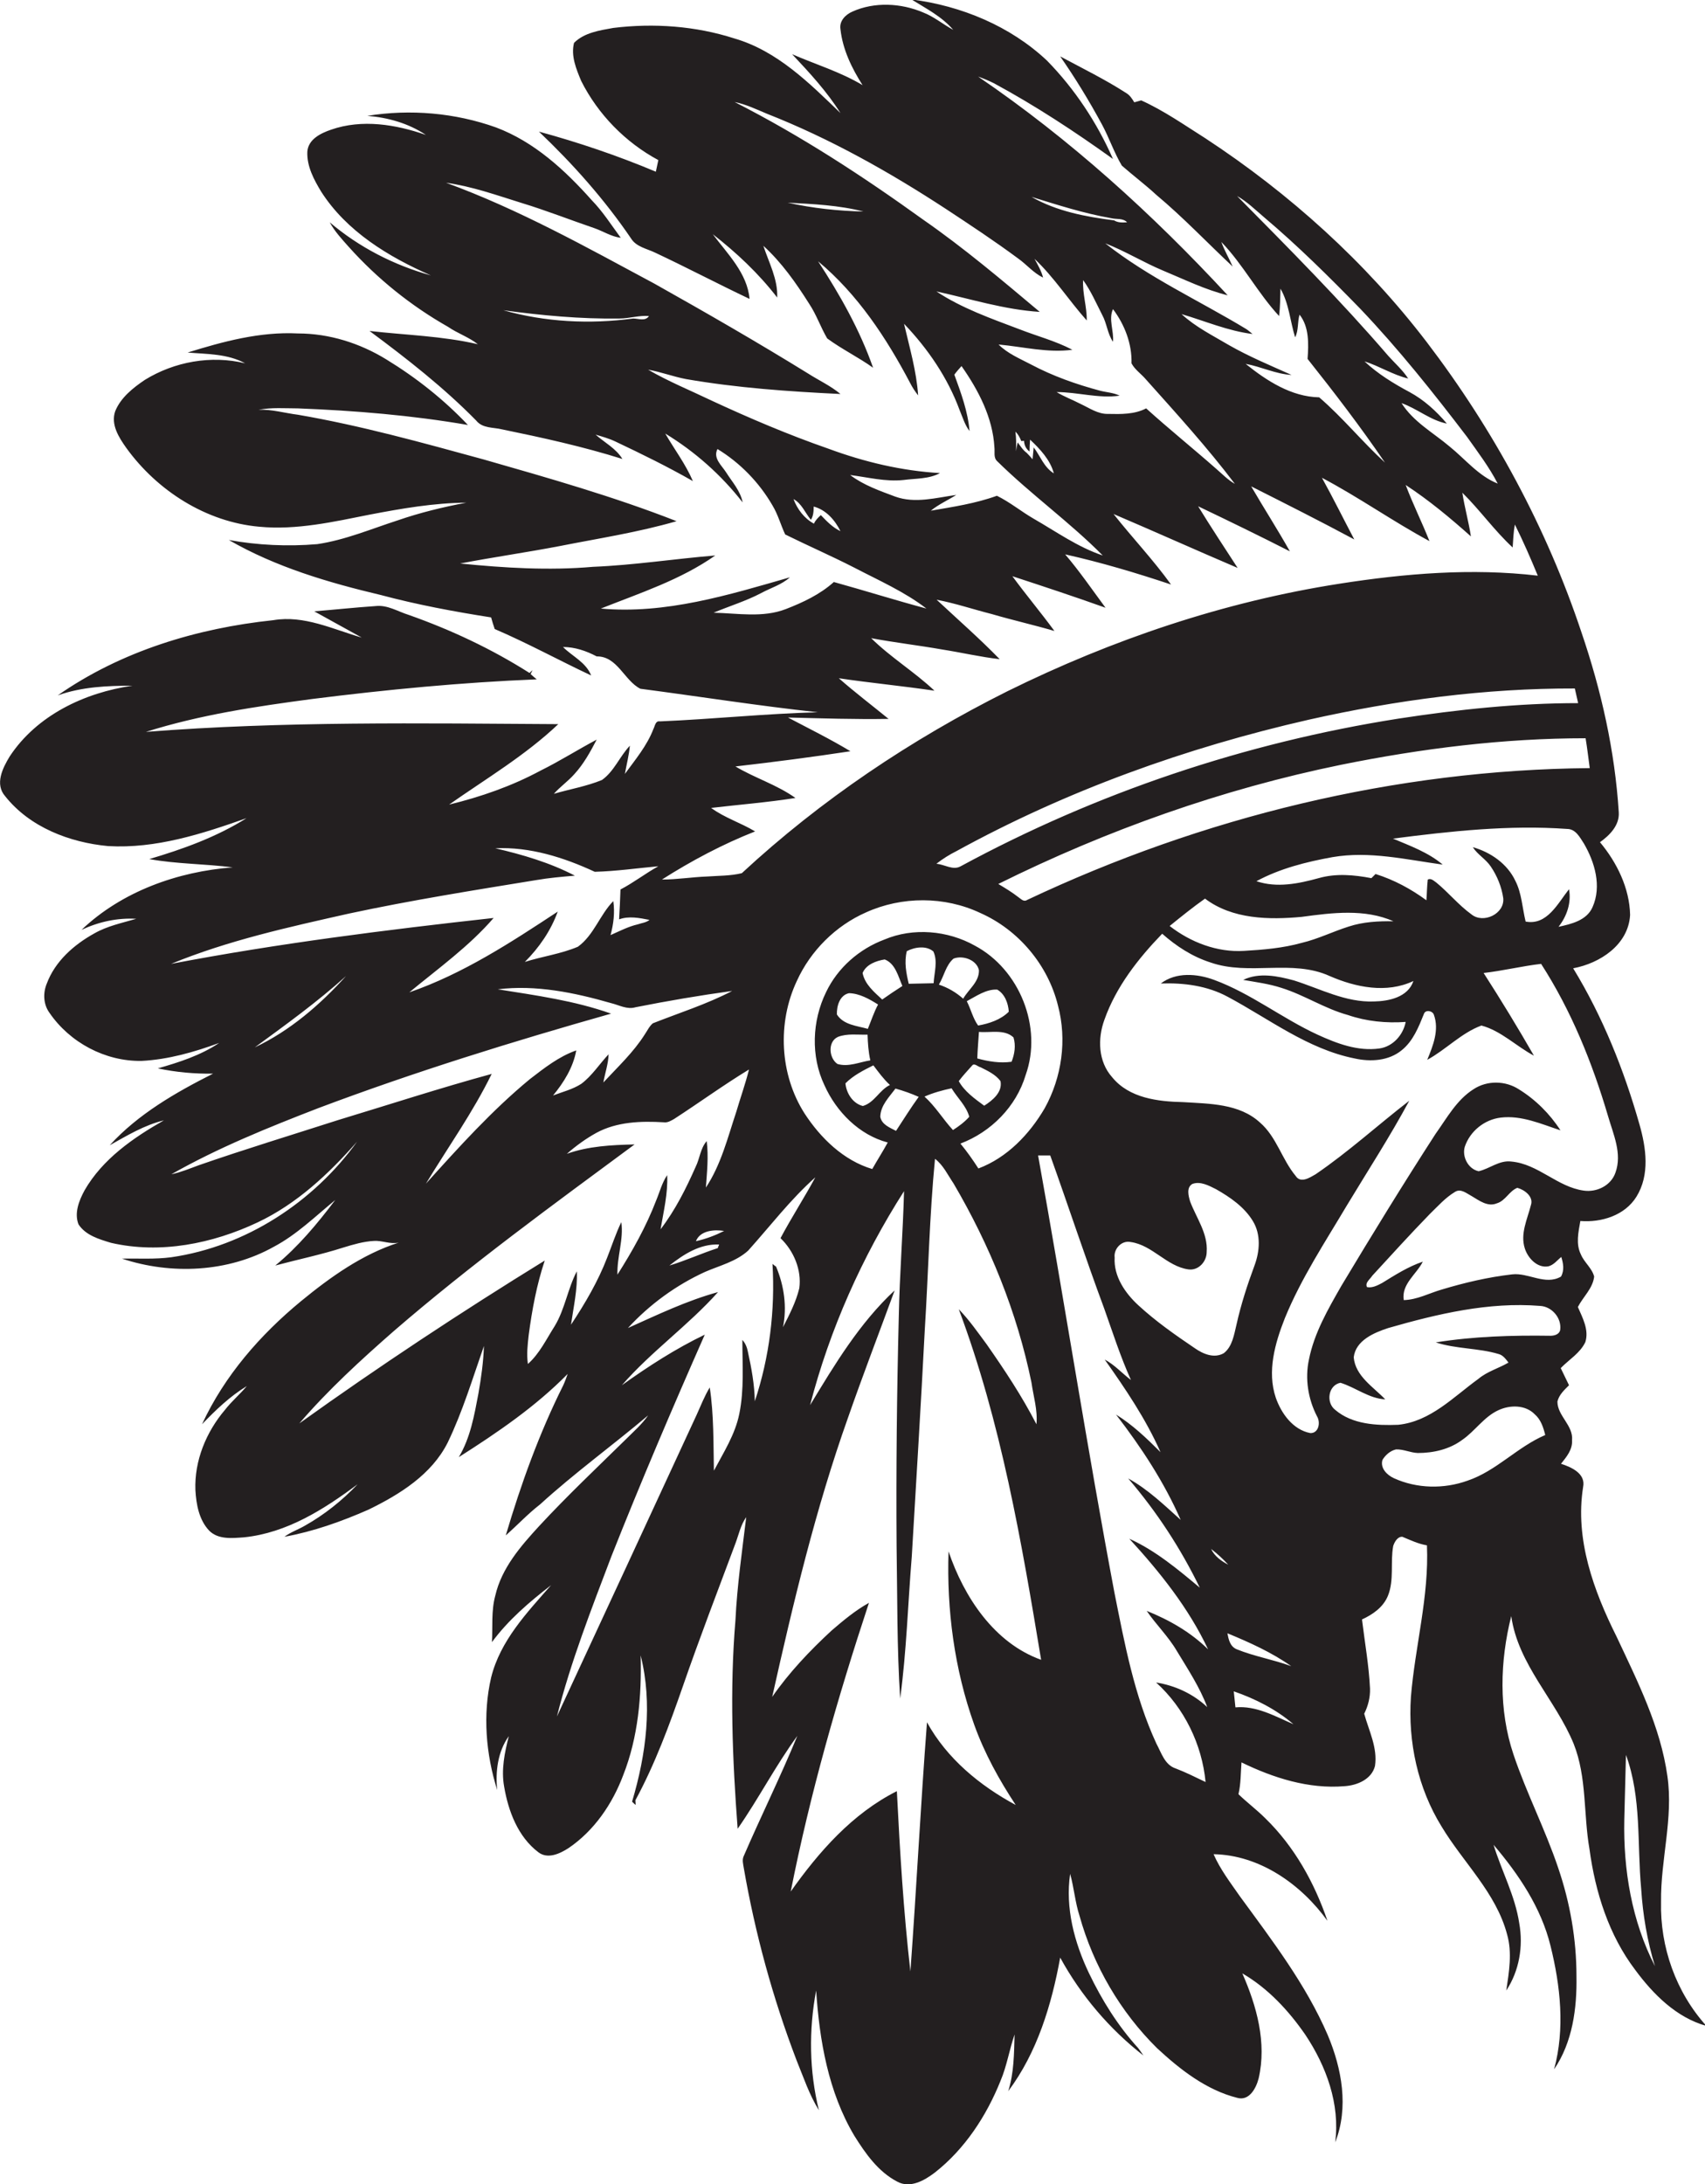 <?xml version="1.0" encoding="utf-8"?>
<!-- Generator: Adobe Illustrator 19.2.0, SVG Export Plug-In . SVG Version: 6.00 Build 0)  -->
<svg version="1.1" id="Layer_1" xmlns="http://www.w3.org/2000/svg" xmlns:xlink="http://www.w3.org/1999/xlink" x="0px" y="0px"
	 viewBox="0 0 616.9 789.9" enable-background="new 0 0 616.9 789.9" xml:space="preserve">
<path fill="#231F20" d="M601,687.8c-0.2-15.2,4.5-30.2,2.3-45.4c-2.5-17.9-10.8-34.3-18.4-50.5c-8.3-16.6-15.1-35.2-12.1-54.1
	c1-4.9-4.3-7.2-8-8.4c2-2.5,4.2-5.1,4-8.5c0.5-5.4-5.3-8.8-5.3-14c0.6-2.5,2.5-4.2,4.2-5.9c-1-2.1-2-4.1-3-6.2c3-3.1,7-5.4,8.9-9.4
	c1.4-4.4-1-8.8-2.7-12.7c1.9-3.7,5.4-6.7,5.9-11c-0.8-3.1-3.6-5.1-4.8-8c-1.9-3.8-0.9-8.1-0.2-12.1c7.6,0.6,16.1-2,20.3-8.8
	c4.9-7.9,3.5-17.7,1.1-26.1c-5.6-19.7-13.3-39-24-56.5c9.7-1.8,20-8.5,20.6-19.3c-0.2-9.7-4.8-19-10.9-26.3
	c3.5-2.5,7.1-6.1,6.8-10.8c-1.4-22.2-6.3-44-13.5-65.1c-12.6-37.8-31.8-73.3-56-105C494.1,94.8,466.6,70,436.1,50
	c-7.6-4.8-15-10-23.2-13.7c-0.6,0.2-1.8,0.5-2.5,0.7c-0.8-1.3-1.6-2.6-3-3.4c-7.6-4.9-15.8-8.9-23.8-13.2
	c5.5,7.9,10.5,16.1,15.1,24.6c2.6,4.8,4.4,10.2,7.2,14.9c4.1,3.6,8.5,6.9,12.5,10.6c9.7,8.1,18.4,17.3,27.6,25.9
	c-1.3-3-3-5.8-4.1-8.9c7.9,8.2,13.2,18.5,20.9,26.8c0.4-3.3,0.4-6.6,0.5-9.9c3.1,5.4,3.5,11.8,5.3,17.6c1.3-2.5,0.8-5.5,1.6-8.2
	c3.5,4.4,3.3,10.6,2.9,16c9.7,12.2,19.2,24.6,28,37.5c-8.2-7.5-15.3-16.3-23.8-23.6c-10.1-0.2-19-6-26.6-12.1c5.6,1,10.9,3.7,16.6,4
	c-7.6-3.4-15.3-6.6-22.5-10.7c-5.9-3.5-12.2-6.6-17.3-11.3c8.5,2.5,16.8,6.1,25.7,7.2c-0.8-0.6-1.5-1.3-2.3-1.8
	c-17-10.3-35.3-18.6-51-31c7.2,2.8,13.8,6.9,21,9.9c7.7,3.2,15.2,6.9,23.3,8.9c-27.2-29.4-57.1-56.5-90.3-79.1
	c2,0.7,3.9,1.5,5.7,2.4c15,8.1,29.3,17.5,43.1,27.4c-5.8-13.2-13.9-25.4-23.9-35.6c-13.3-12.5-31-19.8-49-22.1
	c5.3,3.3,11,6.2,15.1,11c-3.7-2-7-4.8-10.9-6.3c-8-3.4-17.6-3.9-25.6-0.3c-2.5,1.1-4.8,3.4-4.3,6.4c0.8,7.3,4.1,14.1,8,20.2
	c-8-4.8-17-7.5-25.5-11.2c6.3,6.7,12.6,13.5,17.5,21.3c-11.3-10.9-22.9-22.5-38.4-27c-14-4.5-29.1-5.6-43.8-3.8
	c-5,0.9-10.5,1.7-14.2,5.4c-1.2,4.7,0.8,9.5,2.6,13.8c6.1,12.1,16,22.2,27.9,28.6c-0.3,1.4-0.6,2.8-0.9,4.2
	c-13.8-5.8-28-10.6-42.3-14.5c12.3,11.7,23.7,24.5,33.3,38.6c1.9,3.1,5.7,3.7,8.8,5.2c11.5,5.4,22.7,11.3,34.1,16.7
	c-0.8-9.3-8-16.3-13.3-23.4c8.6,6.7,16.6,14.2,23.3,22.9c0.3-6.6-3-12.6-5-18.7c6.6,6,11.8,13.4,16.6,21c2.6,3.9,4.1,8.4,6.5,12.5
	c5.3,3.9,11.3,6.8,16.6,10.6c-4.8-13.7-12-26.4-19.9-38.5c14.3,11.9,24.7,27.7,33.3,44c0.8,1.6,1.8,3.1,2.9,4.5
	c-0.6-8.8-3.1-17.3-5.1-25.9c8.6,9,15.8,19.5,20.1,31.2c1.1,2.6,1.9,5.4,3.6,7.6c-0.6-7.1-3.1-13.8-5.5-20.4
	c0.8-1.1,1.7-2.1,2.6-3.1c6.1,8.7,11.3,18.6,11.9,29.4c0.2,1.7-0.4,3.7,1,5c12.2,12,26.2,22,38.2,34.1c-9-3-16.8-8.6-25-13.3
	c-4.5-2.6-8.6-6-13.3-8.3c-7.7,2.8-15.8,4-23.9,5.4c2.8-2.3,6.2-3.8,9.2-5.7c-7.3,1-14.9,3.2-22.1,0.6c-5.6-2.1-11.4-4.1-16.3-7.8
	c6.4,0.8,12.8,2.5,19.3,1.8c4.4-0.6,9.2-0.3,13.2-2.5c-13.8-0.8-27.3-4-40.3-8.8c-14.4-5-28.5-11-42.3-17.4
	c-7.7-3.7-15.6-6.9-23-11.2c4.6,0.8,9,2.5,13.7,3.4c18.5,3.2,37.2,4.5,55.9,5.4c-3.6-3-7.8-4.9-11.7-7.4
	c-18.3-11.3-36.9-22-55.6-32.5c-24.6-13.2-49.1-26.9-75.4-36.5c9.4,1.3,18.3,4.5,27.3,7.3c8.9,2.7,17.5,6.1,26.3,9.1
	c3.2,1.1,6.2,3.1,9.6,3.5c-3.4-4.6-6.5-9.5-10.5-13.6c-9.7-10.9-20.8-21.1-34.6-26.3c-14.8-5.3-31.1-6.7-46.6-4.2
	c7.5,0.6,14.9,2.7,21.2,6.9c-10.9-3.8-23.1-5.8-34.3-1.9c-3.8,1.3-8.3,3.5-8.6,8c-0.2,5.3,2.4,10.1,5,14.4
	c9.2,14.4,24.4,23.6,39.7,30.3c-13.4-3.7-26-10.2-36.6-19.2c1.8,3.3,4.4,6.1,6.9,8.9c10.3,11.5,22.5,21.3,35.9,28.9
	c3.5,2.4,7.5,3.7,10.8,6.3c-12.9-3-26.1-3.3-39.2-4.8c13.5,10,26.8,20.4,38.6,32.4c2.3,2.9,6.2,2.4,9.4,3.2
	c14.6,3,29.2,6.2,43.5,10.7c-2.3-3.8-6.4-5.9-9.7-8.8c2.4,0.7,4.9,1.4,7.2,2.5c9.5,4.5,18.9,9.1,28,14.3c-2.6-6.1-6.7-11.5-10-17.2
	c10.7,6.5,20.3,15,28,24.9c-0.8-4.2-3.8-7.4-6-10.9c-1.6-2.5-4.8-5.1-3.1-8.4c8.2,5,15.1,12.1,19.9,20.4c2,3.3,3,7.1,4.6,10.5
	c8.3,4.1,16.8,7.8,25,12c8.8,4.6,18.2,8.7,26.1,14.8c-11.2-3-22.3-6.5-33.5-9.6c-5,4.5-11.2,7.4-17.4,9.8
	c-8.3,3.2-17.4,1.5-26.1,1.3c5.7-2.4,11.7-4.2,17.2-7.1c3.5-1.9,7.4-3,10.4-5.7c-22.2,6.4-45,13.4-68.4,11.3
	c14.1-5.6,28.9-10.4,41.4-19.2c-14.7,1.2-29.4,3.5-44.2,4.1c-16,1.4-32.2,0.4-48.1-1.2c12-2.3,24-4,36-6.3c14.2-2.8,28.5-5,42.3-9
	c-22.7-8.9-46.3-15.6-69.7-22.3c-22.3-6.1-44.6-12.3-67.3-16.2c-4.8-0.6-9.4-2-14.2-1.8c4.7-0.9,9.5-0.5,14.2-0.5
	c20.6,0.8,41.2,2.5,61.5,6c-8.7-9.2-18.7-17.1-29.5-23.7c-9.6-5.9-20.7-9.4-32-9.4c-13.7-0.7-27,2.9-39.9,6.9
	c7,0.6,14.4,0.4,20.8,3.9c-12.3-3-25.6-0.6-36.3,6c-4.3,2.9-8.7,6.4-10.7,11.3c-1.7,4.8,1.3,9.5,4,13.3
	c11.2,15.5,28.9,26.8,48.1,28.5c13.5,1.3,27-1.8,40.1-4.4c11.5-2.2,23.1-4.2,34.8-4.3c-8.4,1.6-16.7,3.6-24.8,6.4
	c-9.6,3.1-19,7.1-29.1,8.6c-10.7,0.9-21.5,0.4-32-1.5c17,9.8,36,15.4,55,19.9c13.1,3.5,26.5,6,39.9,8.1c0.4,1.4,0.8,2.8,1.3,4.2
	c11.9,5.1,23.2,11.3,34.9,16.8c-1.9-4.8-6.8-6.9-10.2-10.3c4.3,0,8.4,1.4,12.2,3.4c7.5-0.1,10,8.8,15.8,11.7
	c21.4,2.8,42.8,6.2,64.2,8.5c-19,0.5-38,2.5-57.1,3.3c-1.7-0.3-1.8,1.7-2.4,2.8c-2.3,6-6.5,11-10.3,16.2c0.6-3.4,1.5-6.8,1.8-10.2
	c-3.7,3.9-5.7,9.3-10.1,12.4c-5.6,2.3-11.6,3.3-17.4,5c2.3-2.6,5.1-4.5,7.4-7.1c3.4-3.7,5.8-8.1,8.1-12.5
	c-6.8,3.6-13.4,7.8-20.3,11.2c-10.4,5.6-21.6,9.5-33.1,12.3c13.4-9.4,27.6-17.8,39.5-29.1c-49.8-0.3-99.6-1.1-149.2,2.8
	c19.6-6.2,39.9-9.2,60.2-11.9c27-3.4,54.1-6,81.2-7.1c-0.6-0.5-1.7-1.4-2.2-1.9c0.2-0.4,0.5-1.1,0.7-1.4c-0.3,0.2-0.8,0.7-1.1,1
	c-13.7-8.7-28.4-15.6-43.7-21c-3.9-1.2-7.7-3.7-12-3.2c-7.4,0.5-14.8,1.3-22.2,1.9c5.7,3.2,11.5,6.3,17.2,9.5
	c-10.4-3-20.9-8.2-32-6.3c-27.6,2.9-55.1,11.2-78,27.2c8.7-3.1,17.9-3.5,27-3.5c-17.3,2.5-34.6,10.7-44.4,25.6
	C1,277.7-2,283.6,1.9,288c8.9,11.2,23.3,16.7,37.2,18c17.3,1,34-4.4,50.1-10.1c-10.8,6.8-23,11.2-35.2,14.8c9.9,1.8,20.1,1.7,30.2,3
	c-19.9,1.5-40.1,8.7-54.7,22.6c6.2-2.9,12.9-4.4,19.8-4c-5.1,1.5-10.5,2.6-15.2,5.3c-7.4,4.1-14.2,10.1-17.2,18.2
	c-1.4,3.4-1.2,7.5,1,10.5c7.4,10.8,20.2,17.6,33.3,17.4c9.7-0.5,19.1-3.2,28.1-6.5c-6.7,4.5-14.5,7-22.2,9.2c6.6,1.4,13.3,2,20,1.9
	c-13.5,6.8-27.1,14.6-37.4,25.9c6.3-3.5,12.5-7.3,19.6-9c-11.1,6.3-22.2,14-28.7,25.3c-2,3.7-3.8,8.2-2.2,12.3
	c2.6,4,7.5,5.4,11.8,6.7c17.8,4.1,36.7,0.3,53-7.4c14.2-6.7,25.8-17.6,36-29.2c-15.8,21.9-40.3,37.9-67.2,41.8
	c-5.9,0.8-11.9,0.4-17.9,0.5c17.8,5.9,38.4,5,55-4.3c8.3-4.4,15-11,22.2-16.9c-6.5,8.6-13.4,16.9-21.7,23.7
	c8.2-2.2,16.5-3.9,24.6-6.5c3.6-1.1,7.3-2.2,11.1-2.4c3-0.2,5.9,1.3,9,0.6c-13.2,4.2-24.8,12.5-35.4,21.2
	c-14.8,12.2-27.7,27-35.8,44.5c4.9-5.1,10.1-10.1,16.2-13.8c-2.5,3-5.5,5.5-7.9,8.6c-6.8,8-11.1,18.4-10.7,29
	c0.3,5.2,1.3,10.8,5,14.7c3.3,3.3,8.4,2.7,12.6,2.4c15.5-1.6,28.9-10.1,41.1-19.2c-5.6,5.9-12,11-19.1,15c-2.4,1.4-5.1,2.3-7.4,4
	c10.5-1.9,20.6-5.5,30.4-9.8c11.3-5.5,22.9-12.7,28.7-24.3c5.4-11.2,9-23.2,13.1-34.9c-0.2,5.8-1,11.5-2,17.2
	c-1.5,7.9-2.9,16-7.1,23c14-8.9,27.8-18.3,39.4-30.1c-0.5,1.4-1,2.8-1.6,4.1c-8.7,17.4-15.3,35.7-20.8,54.3c4.2-3.7,8-7.8,12.4-11.2
	c12.5-11.4,26.2-21.3,39.1-32.2c-2.2,3.2-5.2,5.8-7.9,8.5c-10.6,10.4-21.4,20.6-31.5,31.5c-6.7,7.3-13.6,15.2-15.9,25.2
	c-1.5,5.5-0.9,11.2-1.2,16.8c5.9-8,13.5-14.5,21.4-20.6c-8.8,10-18.4,20.1-21.7,33.4c-3.1,13.4-1.9,27.7,2.2,40.7
	c-0.7-6.7,0.2-13.9,4.2-19.5c-1.5,5.9-2.8,12.1-1.7,18.2c1.5,8.9,5,18.2,12.4,23.8c3.4,2.6,7.8,0.5,10.9-1.5
	c9.3-6.3,15.9-16,19.8-26.4c5.4-13.7,6.7-28.6,6.3-43.3c4.4,17.5,2,35.8-3.1,52.9c0.4,0.4,0.8,0.8,1.3,1.2c0-0.4-0.1-1.2-0.1-1.7
	c7.1-13.1,12.3-27.2,17.2-41.3c6-17.3,12.6-34.5,19-51.6c1.2-3.2,1.9-6.7,3.9-9.5c-1.5,12.4-3.3,24.8-3.9,37.3
	c-2.1,25.1-1.1,50.4,0.8,75.4c7.6-10.9,13.7-22.8,21.6-33.6c-6.1,14.8-13.2,29.1-19.5,43.7c-0.5,1.3-0.1,2.7,0.1,4
	c4.1,23.7,10.5,47.1,19.1,69.6c2.5,6.1,4.6,12.5,8.1,18.1c-3.5-14.1-3.7-29-1-43.3c1.2,18.1,4.4,36.7,13.8,52.5
	c4,6.4,8.6,13,15.5,16.6c4.7,2.6,9.9-0.4,13.7-3.3c10.8-8.5,18.6-20.4,23.7-33.1c2.3-5.4,3.2-11.3,5.1-16.8
	c-0.2,6.9-0.2,13.9-2.3,20.5c10.5-14,15.7-31.3,18.8-48.3c7.5,13.7,17.8,25.8,30.1,35.4c-0.6-0.9-1.2-1.8-1.9-2.7
	c-7.3-8-13.1-17.3-17.8-27.1c-5.3-11.1-8.6-23.6-6.8-35.9c1.4,5,1.8,10.3,3.4,15.2c5,18,14.8,34.8,28.1,47.9
	c8.3,7.7,17.8,15.1,28.9,17.9c4.4,1.3,6.9-3.5,7.8-7c3-12.9-0.7-26.2-5.9-38c9.3,5.4,16.8,13.5,22.8,22.2
	c7.6,11.4,12.6,25.1,10.8,38.9c5-12.6,2.4-26.7-2.7-38.8c-7.9-18.3-20.1-34.2-31.8-50.2c-3.4-4.9-7.1-9.7-9.5-15.2
	c16.7,0.3,31.7,10.9,41.2,24.1c-4.7-13.8-12-26.9-22.5-37.1c-3.1-3.1-6.6-5.7-9.7-8.7c0.9-3.8,0.8-7.7,1.1-11.5
	c11.5,5.6,24.3,9.7,37.3,8.6c4.6-0.3,9.8-2.5,11-7.3c1-6.6-2.2-12.7-3.9-18.9c1.4-2.8,2.2-5.9,2.1-9.1c-0.4-8.4-1.9-16.7-2.9-25
	c3.9-1.8,7.7-4.4,9.4-8.6c2.3-5.7,0.8-12.1,1.9-18c0.5-1.5,1.6-3.4,3.3-3.3c2.9,1.2,5.8,2.6,8.9,3.1c0.8,18.5-4.3,36.5-5.8,54.8
	c-1.1,16.3,2.5,33,11.1,46.9c7.8,13,19.7,23.9,23.7,39c1.9,6.7,0.7,13.6-0.3,20.3c4.7-7.1,6.2-16,4.7-24.3
	c-1.5-10-6.4-18.9-9.3-28.4c9.1,10.7,17.2,22.7,20.6,36.5c3.6,14.5,5.3,30.1,1.3,44.7c6.7-9.8,8.3-22.1,8.1-33.7
	c0-13.3-2.3-26.5-6.6-39.1c-4.7-14-11.5-27.1-16.2-41.1c-5.4-16.1-4.9-33.7-0.8-50c2.5,17.6,16.1,30.3,22.6,46.2
	c4.8,12.1,3.5,25.4,5.7,38c2.1,15.6,7,31.2,16.6,43.8c6.5,8.8,14.9,17.2,25.7,20.2C606.4,720.5,600.6,704.2,601,687.8z M229.1,115.2
	c-15.7,2.1-31.8,1.3-47-3c13.9,1.9,28,3.2,42,3c3.6,0,7.1-1.2,10.7-0.9C233.5,116.3,231,115.2,229.1,115.2z M297,186.3
	c-1,0.9-2,1.9-2.5,3.1c-3.5-1.9-6-5.2-7.4-8.9c3,1.6,4.2,5,6.3,7.5c0.9-1.4,1-3.1,1-4.8c4.5,1.2,7.7,4.9,9.7,8.9
	C301.3,190.8,299.1,188.5,297,186.3z M564.8,461.7c-5.7,3.3-11.8-1.5-17.7-0.8c-8.7,1-17.2,3-25.5,5.5c-4.5,1.3-8.9,3.7-13.7,3.8
	c-0.9-5.8,4.6-9.3,6.9-13.9c-5.3,1.8-10,4.8-14.7,7.7c-1.7,0.9-3.6,1.9-5.5,1.5c-0.8-1.6,1.1-2.8,1.9-4.1c6.9-7.5,13.7-15,20.8-22.3
	c2.9-2.8,5.6-5.9,9.1-8c2.1-1.4,4.2,0.5,6.1,1.5c2.7,1.6,5.8,4,9.1,2.6c3.1-0.9,4.5-4.5,7.4-5.6c2.6,0.7,6,3.2,4.9,6.3
	c-1.3,5.1-3.9,10.3-2.2,15.6c1.1,3.5,4.5,7.2,8.5,6.5c2-0.5,3.2-2.2,4.7-3.4C565.6,456.8,566.1,459.4,564.8,461.7z M576.2,328.1
	c-2.1,4.8-7.7,6.1-12.3,7.1c3-3.8,4.7-8.7,3.8-13.6c-4,5-7.9,13.2-15.7,11.7c-1.2-4.9-1.4-10.2-3.7-14.7c-2.9-6.2-9-10.4-15.4-12.2
	c1.7,2.7,4.7,4.3,6.5,7c2.3,3.4,3.9,7.3,4.5,11.4c0.6,5.7-7.2,9.4-11.5,5.9c-4.7-3.4-8.3-7.9-12.7-11.5c-0.9-0.6-1.9-1.7-3.1-1.1
	c-0.3,2.5-0.3,5-0.5,7.5c-5.6-4.1-11.7-7.4-18.4-9.5c-0.4,0.4-1.1,1.1-1.5,1.5c-6.3-1.2-12.8-1.8-19.1,0c-7.3,2-15.1,3.6-22.5,1.1
	c8.5-4.6,18.1-7,27.5-8.7c13.4-2.3,26.7,0.9,39.9,2.7c-5.2-4.4-11.8-6.8-18-9.4c20.9-2.7,42-5,63-3.5c3.1,0,4.6,3,6.1,5.3
	C577,311.8,579.6,320.5,576.2,328.1z M504.2,333.2c-5.5-0.1-11,0.2-16.2,1.9c-5.7,1.8-11.1,4.5-17,5.9c-6.8,1.9-13.9,2.5-20.9,2.9
	c-9.7,0.6-19.3-3.1-26.9-9c4.2-3.4,8.4-6.8,12.8-9.9c9.9,7.5,23.2,7.7,35,6.6C482,330.1,493.8,328.6,504.2,333.2z M573.7,267
	c0.6,3.6,1,7.2,1.5,10.8c-70.3,0.6-140.1,17.7-203.6,47.7c-1.2,0.8-2.2-0.4-3.1-1c-2.3-1.8-4.8-3.3-7.3-4.8
	c39.3-19.5,81-34.3,124-43.1C514.4,270.7,544,267,573.7,267z M317.7,363.3c-1.5,2.8-2.5,5.9-3.7,8.8c-3.9-1.1-8.8-1.4-11.2-5.2
	c-0.1-3,1-7,4.4-7.7C311,359.3,314.5,361.3,317.7,363.3z M312.1,351.9c1.3-3.1,4.9-4.4,8-4.9c3.9,1.5,4.9,6.2,6.4,9.6
	c-2.5,1.6-4.9,3.2-7.3,4.9C316.3,358.8,312.9,356,312.1,351.9z M303.2,375c3.4-1.3,7.1-0.7,10.7-0.8c0.1,3.1,0.3,6.2,1,9.3
	c-3.9,0.6-7.9,2.5-11.9,1.3C299.9,382.7,299.4,376.7,303.2,375z M316,385.3c1.9,2.5,3.7,5,6,7.1c-3.8,1.8-5.6,6.4-9.8,7.6
	c-3.7-0.9-6-4.7-6.3-8.2C308.8,388.9,312.4,387.1,316,385.3z M324,393.7c2.9,0.8,5.7,1.8,8.4,3c-2.9,4-5.5,8.2-8.2,12.3
	c-2.3-1.2-5.2-2.3-5.7-5.1C318.6,399.8,321.7,396.8,324,393.7z M328.8,355.8c-0.9-3.8-1.7-7.8-0.7-11.8c2.9-1.5,7-2.1,9.6,0.1
	c1.7,3.6,0.3,7.7,0.1,11.5C334.8,355.7,331.8,355.7,328.8,355.8z M344.3,393.6c2.1,3.5,5.3,6.3,6.4,10.3c-1.7,1.9-3.7,3.4-5.9,4.8
	c-3.6-3.9-6.3-8.5-10.3-12.1C337.7,395.2,341,394.3,344.3,393.6z M353.6,382.8c0.1-3.2,0.4-6.4,0.6-9.6c4.1,0.4,9.2-1.1,12.5,2
	c0.9,2.9,0.4,6.1-0.7,8.8C361.8,384.6,357.6,383.9,353.6,382.8z M356.1,399.9c-3.4-2.5-7.2-5.2-9.2-8.9c1.5-2,3.2-3.8,4.8-5.6
	c0.8-1.1,2.1,0.4,3.1,0.6c2.6,1.3,5.4,2.6,7.2,5C362.8,395,359.1,398,356.1,399.9z M353.9,370.9c-1.9-2.6-2.6-5.9-4.1-8.8
	c3.4-1.8,7-4.4,11-4.2c2.8,1.6,4,5,4.2,8C362.1,368.8,357.9,370.2,353.9,370.9z M348.5,361.2c-2.6-2.3-5.5-4-8.8-5.1
	c1.9-3.1,2.5-7,5.3-9.4c3.3-1.3,8.4,0.4,9.2,4.2C354.3,355.2,350.4,357.8,348.5,361.2z M371.1,388.8c6.2-17.3-2.2-38.2-18.4-46.8
	c-9.8-5.5-22.3-6.6-32.7-2.2c-9.1,3.4-16.9,10.2-21.1,19c-5.1,10.4-5.6,23.2-0.6,33.7c4.3,9.6,12.6,18,22.9,20.7
	c-1.8,3.3-3.8,6.4-5.6,9.6c-10.4-3.1-18.7-11.2-24.5-20.1c-9-14.1-9.9-32.8-2.8-47.9c5-11,14.1-20,25-24.8c13-5.9,28.5-5.9,41.4,0.2
	c13.8,6.1,24.5,18.8,28.1,33.5c3.3,12.4,1.4,25.9-4.8,37.1c-5.5,9.4-13.6,17.9-24,21.8c-2-3.1-4.1-6.1-6.5-9
	C358.6,409.4,367.7,400.2,371.1,388.8z M571,254.3c-21.8,0-43.5,2.3-65,5.6c-55.3,8.7-109.1,26.7-158.4,53.4
	c-2.8,1.6-5.9-0.7-8.8-0.9c2.3-1.8,4.7-3.3,7.3-4.6c39.9-21.9,83.1-37.4,127.4-47.5c31.6-7.1,63.9-11.4,96.3-11.3
	C570.2,250.7,570.6,252.5,571,254.3z M493.7,130.7c5.4,1.7,10.3,4.9,15.8,6.2c-2-3.1-4.8-5.5-7.2-8.2c-17.3-20.1-36-38.9-54.7-57.8
	c3.6,2,6.6,5,9.8,7.7c12.2,10.3,23.6,21.6,34.8,33.1c13.9,14.6,26.4,30.3,38.6,46.3c3.9,5.5,8,10.9,11.1,16.9
	c-7-2.8-11.7-8.8-17.4-13.4c-5.9-5-13.1-8.9-17.4-15.7c5.7,2,10.4,6.2,16.4,7.4c-3.8-4.5-8.3-8.6-13.5-11.4
	C504.2,138.7,498.5,135.2,493.7,130.7z M402,78.9c1.9,0.5,4.3-0.1,5.8,1.5c-1.6,0.1-3.3,0.2-4.7-0.7c-10.3-1.3-20.8-3.3-29.9-8.5
	C382.6,74.1,392.2,77.2,402,78.9z M285,73.3c9.2,0.5,18.5,0.9,27.4,3.2C303.2,76.3,294,75.3,285,73.3z M374,161.8
	c-0.1,1.1-0.3,3.2-0.4,4.3c-0.7-0.8-1.4-1.6-2.1-2.3c-1.4-1-2.3-2.5-3.3-3.8c-0.2,0.8-0.5,2.4-0.6,3.2c0.1-2.4,0.1-4.8-0.2-7.1
	c1,1,1.6,2.1,2.1,3.4c0.2,0,0.7,0,1-0.1c0.1,1.7,0.8,3,2,3.9c0-1.1,0.1-3.2,0.2-4.3c3.6,3.4,7.3,7.3,8.6,12.2
	C377.7,169,376.4,164.9,374,161.8z M391,146.1c-2.9-1.5-5.9-2.6-8.7-4.3c7.6,0,15.2,2.4,22.8,1.3c-2.2-1.1-4.8-1.2-7.1-1.8
	c-8.6-2.3-17.1-5.3-25-9.5c-4-2.1-8.4-3.9-11.7-7.2c8.9,0.8,17.7,3.1,26.7,1.9c-6.1-3.2-12.7-4.9-19.1-7.4
	c-10.3-3.9-20.9-7.6-30.1-13.7c12.4,2.7,24.6,6.6,37.4,7.4c-13.7-11.5-27.4-23.1-42.1-33.3c-21.8-15.7-44.3-30.4-68.3-42.6
	c4,0.8,7.8,2.6,11.6,4.2c22.9,9,44.4,21.1,64.9,34.5c8.8,5.8,17.6,11.6,26.1,17.9c3.1,2.2,5.5,5.2,9,6.9c-0.6-2.4-1.9-4.6-3.1-6.8
	c7.1,6.7,12.4,15,18.9,22.3c0.1-4.9-1.6-9.7-1.3-14.6c2.8,3.9,4.7,8.3,6.9,12.6c1.7,3.1,1.9,6.8,3.9,9.7c0.4-3.9-1.7-8.1,0-11.8
	c4.2,5.6,6.9,12.5,6.7,19.6c1.2,2.3,3.5,3.8,5.2,5.8c11,12.3,22.2,24.6,32.2,37.8c-2.5-1.4-4.5-3.5-6.7-5.4
	c-8.4-7.4-17.1-14.4-25.4-21.9c-4.2,2.2-9.1,2.1-13.8,2C397.3,149.8,394.2,147.6,391,146.1z M257.3,292.2c10.2-1.2,20.4-2,30.5-3.6
	c-6.7-4.8-14.7-7.2-21.7-11.4c13.9-1.6,27.8-3.4,41.6-5.5c-7.3-4.4-15-8.2-22.6-12.2c12.1,0.3,24.3,0.7,36.4,0.5
	c-6-4.9-12.2-9.6-18-14.7c11.5,1.7,23.1,2.8,34.6,4.5c-7.2-6.8-15.8-12-22.9-19c8.5,1.6,17.2,2.6,25.7,4.1c7,1.1,13.8,2.7,20.8,3.5
	c-7.3-7.5-15.2-14.4-22.8-21.5c6.8,1.3,13.3,3.5,20,5.2c7.5,2.2,15.1,3.9,22.6,6.1c-4.9-6.7-10.3-13.1-15.2-19.8
	c11.3,3.7,22.5,7.4,33.7,11.4c-4.8-6.5-9.4-13.2-14.6-19.3c13,2.9,25.7,6.7,38.3,10.9c-6.4-8.9-14-16.9-20.8-25.5
	c15,6.4,29.9,13.1,44.9,19.5c-4.8-7.4-9.7-14.8-14.3-22.3c11.1,5.3,22.2,10.7,33.2,16.3c-4.5-8-9.4-15.6-14-23.5
	c12.5,6.3,25,12.6,37.3,19.2c-3.9-7.4-7.6-14.9-11.7-22.3c13.3,7,25.7,15.8,38.9,22.9c-2.7-6.8-6-13.4-8.6-20.3
	c8.4,5.5,16.1,11.9,23.6,18.6c-0.8-5.3-2.3-10.5-3.1-15.8c6.4,6.3,11.6,13.7,18.2,19.8c0.2-2.8,0.3-5.6,0.8-8.3
	c3,6,5.7,12.2,8.3,18.5c-23.9-2.8-48-0.8-71.7,2.9c-41.8,6.5-82.3,20.2-120.2,38.9c-34.8,17.4-67.5,39.3-96.1,65.8
	c-4.1,1-8.4,0.9-12.5,1.2c-5.5,0.2-10.9,1.1-16.4,1.1c10.7-6.8,22-12.8,33.7-17.4C268.1,297.6,262.2,295.8,257.3,292.2z M61.9,348.6
	c20.7-8.5,42.6-13.3,64.4-18.2c22.4-4.8,45-8.4,67.7-12.1c4.6-0.8,9.3-1.2,14-1.6c-9-4.7-18.9-7.6-28.8-9.9
	c12.5-0.6,24.8,3.3,36,8.5c7.7-0.2,15.3-1.3,23-2c-4.7,2.6-8.9,5.9-13.7,8.4c-0.1,3.6-0.3,7.2-0.5,10.8c3.6-1.3,7.4-0.5,11,0.2
	c-1.2,1-2.8,1.1-4.2,1.6c-3.5,0.8-6.7,2.5-9.9,3.9c1.1-4,1.6-8.2,1-12.3c-4.9,5-7,12.3-12.8,16.5c-6.1,2.6-12.9,3.5-19.2,5.5
	c5.2-5.2,9.4-11.3,11.9-18.2c-17,11.2-34.3,22.5-53.7,29.2c10.4-8.6,21.6-16.6,30.5-26.9C139.7,336.3,100.6,341.2,61.9,348.6z
	 M125.2,353c-9.4,10.4-20.3,19.8-33,25.8C103.4,370.6,114.8,362.4,125.2,353z M122.3,405.1c-16.8,5.4-33.6,10.5-50.3,16.3
	c-3.3,1.2-6.6,2.6-10,3.3c16.9-9.6,35-16.9,53.1-23.9c34.8-13.1,70.3-24.1,106-34.2c-13.2-4.7-27.2-6.6-41-8.8
	c13.8-1.7,27.8,1.2,41,5c2.9,0.7,5.8,2.4,8.8,1.5c11.6-2.3,23.3-4.3,35-5.9c-9.2,4.8-19.1,7.9-28.7,11.7c-1.3,1.1-2,2.7-2.9,4
	c-4.1,6.5-9.8,11.8-15,17.4c0.6-3.4,1.8-6.7,1.9-10.2c-3.3,3.5-6,7.8-9.9,10.7c-3.1,2-6.8,2.9-10.2,4.2c3.9-4.7,7.3-10.2,8.4-16.3
	c-6.3,2.2-11.6,6.4-16.8,10.4c-13.7,11.3-25.7,24.6-37.6,37.8c8-13.2,17-25.8,23.8-39.7C159.2,393.5,140.8,399.5,122.3,405.1z
	 M224.8,442c-2,4.1-3.4,8.5-5.1,12.8c-3.3,8.6-8,16.6-13.1,24.3c0.9-6.4,2.4-12.8,2.1-19.3c-3.3,6.3-4.3,13.7-8,19.8
	c-3,4.7-5.5,10-9.7,13.7c-0.5-3.5-0.1-7,0.3-10.5c1.2-9.1,2.9-18.2,5.8-26.9c-30.2,18.6-59.9,38.2-88.8,58.9
	c10.4-12.1,22.3-23,34.3-33.5c27.8-24,57.5-45.6,87-67.4c-8.3,0.2-16.7,0.6-24.5,3.4c3.3-2.9,6.9-5.5,10.7-7.6
	c7.4-4,16.1-4.3,24.4-3.8c1.4,0.2,2.6-0.6,3.7-1.2c9.1-5.9,17.9-12.3,27.1-17.9c-1.3,5.2-3.1,10.2-4.6,15.3
	c-3.1,9.3-5.5,19.1-11,27.4c0.4-5.6,1-11.2,0.3-16.8c-2.3,2.6-2.5,6.3-4,9.3c-3.5,7.9-7.4,15.7-12.7,22.6c1.1-6.5,2.7-13,2.4-19.6
	c-1.9,2.8-2.7,6.1-4,9.2c-3.6,9.4-8.6,18.3-14,26.8C223.2,454.5,225.7,448.3,224.8,442z M251.8,448.9c1.5-3.9,6.7-4.3,10.2-3.7
	C258.8,446.8,255.4,448.1,251.8,448.9z M260.2,450.1c-0.1,0.3-0.4,0.9-0.5,1.3c-5.9,1.9-11.5,4.5-17.5,6.3
	C247.4,453.6,253.3,449.8,260.2,450.1z M270.6,488.9c-0.3-1.6-0.9-3.1-2-4.3c0,8.9,0.7,17.9-1.1,26.7c-1.5,7.5-5.7,14-9.2,20.6
	c-0.2-10.1,0-20.2-1.5-30.1c-1.9,3.1-3.2,6.5-4.7,9.8c-16.8,36.4-33.7,72.8-50.6,109.2c5-19.8,12.5-38.9,19.7-57.9
	c10.7-27,22.1-53.7,33.8-80.2c-10.6,5.1-20.5,11.5-30,18.3c10.6-12.2,24-21.6,34.8-33.7c-11.3,3.1-21.9,8.2-32.6,13
	c7.8-8.5,17.4-15.5,27.9-20.3c5.3-2.3,11.2-3.7,15.6-7.7c8-8.9,15.3-18.5,24.3-26.5c-4,7.4-8.6,14.5-12.6,22
	c4.8,4.6,7.7,11.5,6.8,18.1c-1.2,5-3.6,9.6-5.9,14.1c1.5-7.4,0.4-15-2.5-21.9c-0.3-0.2-1-0.7-1.3-1c1,16.8-1.1,33.8-6.4,49.7
	C273,500.8,271.9,494.8,270.6,488.9z M352.5,623.8c3.7,10.3,9,19.9,15,29c-13-7-24.9-16.8-32.1-29.9c-2.3,30-3.8,60-6,90.1
	c-2.5-21.7-3.8-43.5-4.9-65.2c-16.1,8.1-28.2,21.9-38.4,36.3c7-35.4,17-70.2,28.3-104.4c-4.9,2.7-9.3,6.4-13.5,10
	c-7.9,7.3-15.4,15.2-21.5,24c7.6-34,15.7-68,27.4-100.9c5.4-15.5,11.3-30.8,16.9-46.1c-12.7,11.8-21.7,26.8-30.6,41.5
	c7.1-27.4,18.8-53.6,34-77.4c-0.4,15.1-1.6,30.1-1.9,45.2c-0.7,27.6-1,55.3-0.8,83c0.3,18.5,0.1,36.9,1.3,55.3
	c2.3-17.1,2.8-34.3,4.2-51.4c1.6-27.3,3.3-54.6,4.7-81.9c1.3-20.6,1.7-41.3,3.7-61.9c3,2.3,4.6,5.8,6.7,8.9
	c13.1,22.3,23,46.6,28.2,72c0.7,5,2.3,10,1.8,15.1c-5.2-10.1-11.5-19.6-18-28.9c-3.2-4.3-6.3-8.8-10.1-12.7
	c15.3,40.8,22.7,84,29.8,126.8c-17-6.1-27.9-22.7-33.5-39.2C342.5,582.2,345.3,603.7,352.5,623.8z M425.8,597.1
	c4,6.6,8.3,13.1,11,20.3c-5.1-4.8-11.6-7.8-18.5-8.9c10.2,9.2,16.6,22.4,17.9,36c-3.6-1.7-7.1-3.5-10.8-4.9c-4-1.3-5.2-5.7-7-9
	c-8-17.3-11.5-36.2-15.2-54.7c-9.9-52.5-18.1-105.4-27.6-158c1.5,0,2.9,0,4.4,0c6.6,18.4,12.7,37,19.5,55.3
	c3.1,8.7,5.9,17.5,9.7,25.9c-3.2-2.4-5.9-5.5-9.5-7.4c7.5,10.6,14.9,21.5,20.2,33.5c-5-5-10.1-9.9-16.1-13.6
	c9.1,11.8,17.4,24.4,23.4,38.1c-6-5.4-11.9-11.1-19-15c10.3,12,19,25.3,25.9,39.5c-7.9-6.6-16-13.4-25.5-17.7
	c11.1,12.1,21.5,25.1,28.5,40c-6.3-6.2-14-10.6-22.2-13.9C418.3,587.6,422.7,591.8,425.8,597.1z M409.1,449.2
	c7.9,1.1,13,8.8,20.9,9.9c3.6,0.5,6.6-2.8,6.6-6.3c0.5-6.7-3.8-12.4-6-18.3c-0.6-2-1.4-5,0.8-6.3c2.9-1.1,6,0.6,8.6,1.9
	c5.1,2.9,10.2,6.4,13.3,11.5c3,4.9,2.5,11,0.6,16.1c-2.6,7-4.9,14.1-6.5,21.3c-0.9,3.7-1.5,8-4.6,10.4c-3.5,2-7.5,0.3-10.5-1.8
	c-7.1-4.8-14.1-9.7-20.4-15.5c-4.8-4.4-9-10.5-8.6-17.3C402.9,451.7,405.8,448.5,409.1,449.2z M438.2,560.2c2.2,1.7,4.3,3.6,6.2,5.7
	C441.9,564.6,439.4,562.8,438.2,560.2z M444.1,590.7c8,3.3,16,6.9,23.1,11.9c-6.5-2.4-13.3-3.5-19.7-6.1
	C445,595.5,444.5,592.8,444.1,590.7z M447,617.5c-0.2-1.9-0.4-3.9-0.6-5.8c7.8,2.7,15.3,6.5,21.6,11.9
	C461.3,620.7,454.5,616.8,447,617.5z M474.1,518.3c-6.3-1.2-10.5-7.1-12.5-12.8c-3.2-9.5-0.3-19.7,3.3-28.8
	c5.9-14.4,14.5-27.4,22.4-40.7c7.6-12.6,15.6-24.9,22.6-37.9c-11.4,8.8-22,18.5-33.9,26.6c-2.1,1.2-5.4,3.4-7.2,0.6
	c-5-6-6.9-14.1-12.9-19.3c-7.5-6.9-18.3-6.8-27.8-7.4c-9.1-0.2-19.5-1.4-25.7-9c-5.1-5.7-5.3-14-2.8-20.8
	c4.2-11.9,12.2-22.1,20.9-31.1c5.1,4.5,10.9,8.3,17.5,10.4c14,4.9,29.5-1.3,43.1,4.9c9.4,4.1,20.6,6.4,30.3,1.8
	c-2,5.9-8.9,7.3-14.3,7.4c-10.2,0.4-19.4-4.6-28.9-7.6c-5.9-1.6-12.6-3-18.4-0.2c4.6,0.8,9.3,1.4,13.9,2.9c8.3,2.6,15.6,7.5,24,9.8
	c6.7,2.3,13.8,3,20.9,2.5c-0.9,4.7-4.6,8.9-9.5,9.6c-7.8,1.1-15.4-1.8-22.4-5c-12.8-5.9-24.1-14.9-37.4-19.8
	c-6.2-2.3-13.8-2.9-19.3,1.3c8.3-0.3,16.8,0.8,24.2,4.8c15,8,28.9,18.9,45.9,22.3c5.8,1.3,12.4,0.9,17.1-3c4.1-3.3,6.1-8.4,8-13.1
	c0.5-1.6,3.1-1.2,3.6,0.3c2,5.5-0.3,11.2-2.4,16.3c6.8-3.7,12.3-9.7,19.6-12.4c7.1,1.9,12.6,7.5,19,10.9
	c-5.8-10.1-11.9-20.1-18.2-29.9c7-0.8,13.9-2.5,20.8-3.3c10.9,16.9,18.5,35.7,24.2,55c1.9,6.6,5.2,13.6,2.7,20.5
	c-1.6,4.7-6.8,7.2-11.5,6.5c-9.5-1.3-16.4-9.6-26.1-10.5c-4.4-0.6-7.9,2.6-11.9,3.5c-3.8-0.8-6.1-5.3-5-8.9c1.9-5.6,7.1-9.8,13-10.5
	c7.5-0.9,14.6,2.3,21.6,4.6c-3.8-5.9-9-11.1-15-14.8c-4.9-3.2-11.5-3.3-16.4-0.1c-6.2,3.9-9.7,10.5-13.8,16.2
	c-11.7,18.1-23,36.5-34.1,55c-4.8,8.4-9.8,17-11.7,26.6c-1.5,6.9-0.3,14.3,2.9,20.5C477.9,514.5,477.1,518.4,474.1,518.3z
	 M531,535.5c-8.6,3.1-18.4,2.9-26.7-0.9c-2.4-1.1-5-3.6-4.1-6.6c1.1-1.8,2.8-3.3,4.9-3.8c2.7-0.1,5.2,1.2,7.9,1.3
	c5.6,0,11.4-1.3,16-4.7c4.7-3.2,7.9-8.4,13.2-10.8c4.1-1.9,9.7-2,13.1,1.5c2.2,1.9,3.1,4.7,3.8,7.5C549,523.3,541.4,532,531,535.5z
	 M519.5,485.5c7.3,2.4,15.4,2,22.7,4.2c1.6,0.4,2.6,1.8,3.6,3.1c-3.6,2.1-7.7,3.2-10.9,5.9c-9,6.5-17.3,15.4-29,16.6
	c-7.8,0.3-16.6-0.1-22.8-5.4c-3.4-2.6-2.6-8.9,1.9-9.8c5.5,1.7,10.3,5.7,16.2,6c-4.3-4.5-10.8-8.4-11.4-15.2
	c0.7-6.1,7.3-8.9,12.5-10.6c17.8-5.1,36.3-9.5,54.9-8c4.3,0.2,7.9,4.4,7.3,8.7c-0.3,1.6-2.1,2.1-3.5,2.1
	C547.2,482.9,533.2,483.3,519.5,485.5z M587.7,658c0.2-7.8,0.4-15.5,0.6-23.3c5.7,15.5,4,32.2,5.5,48.3c0.6,9.5,2.2,19,5,28.1
	C590.4,694.8,587.3,676.2,587.7,658z"/>
</svg>
